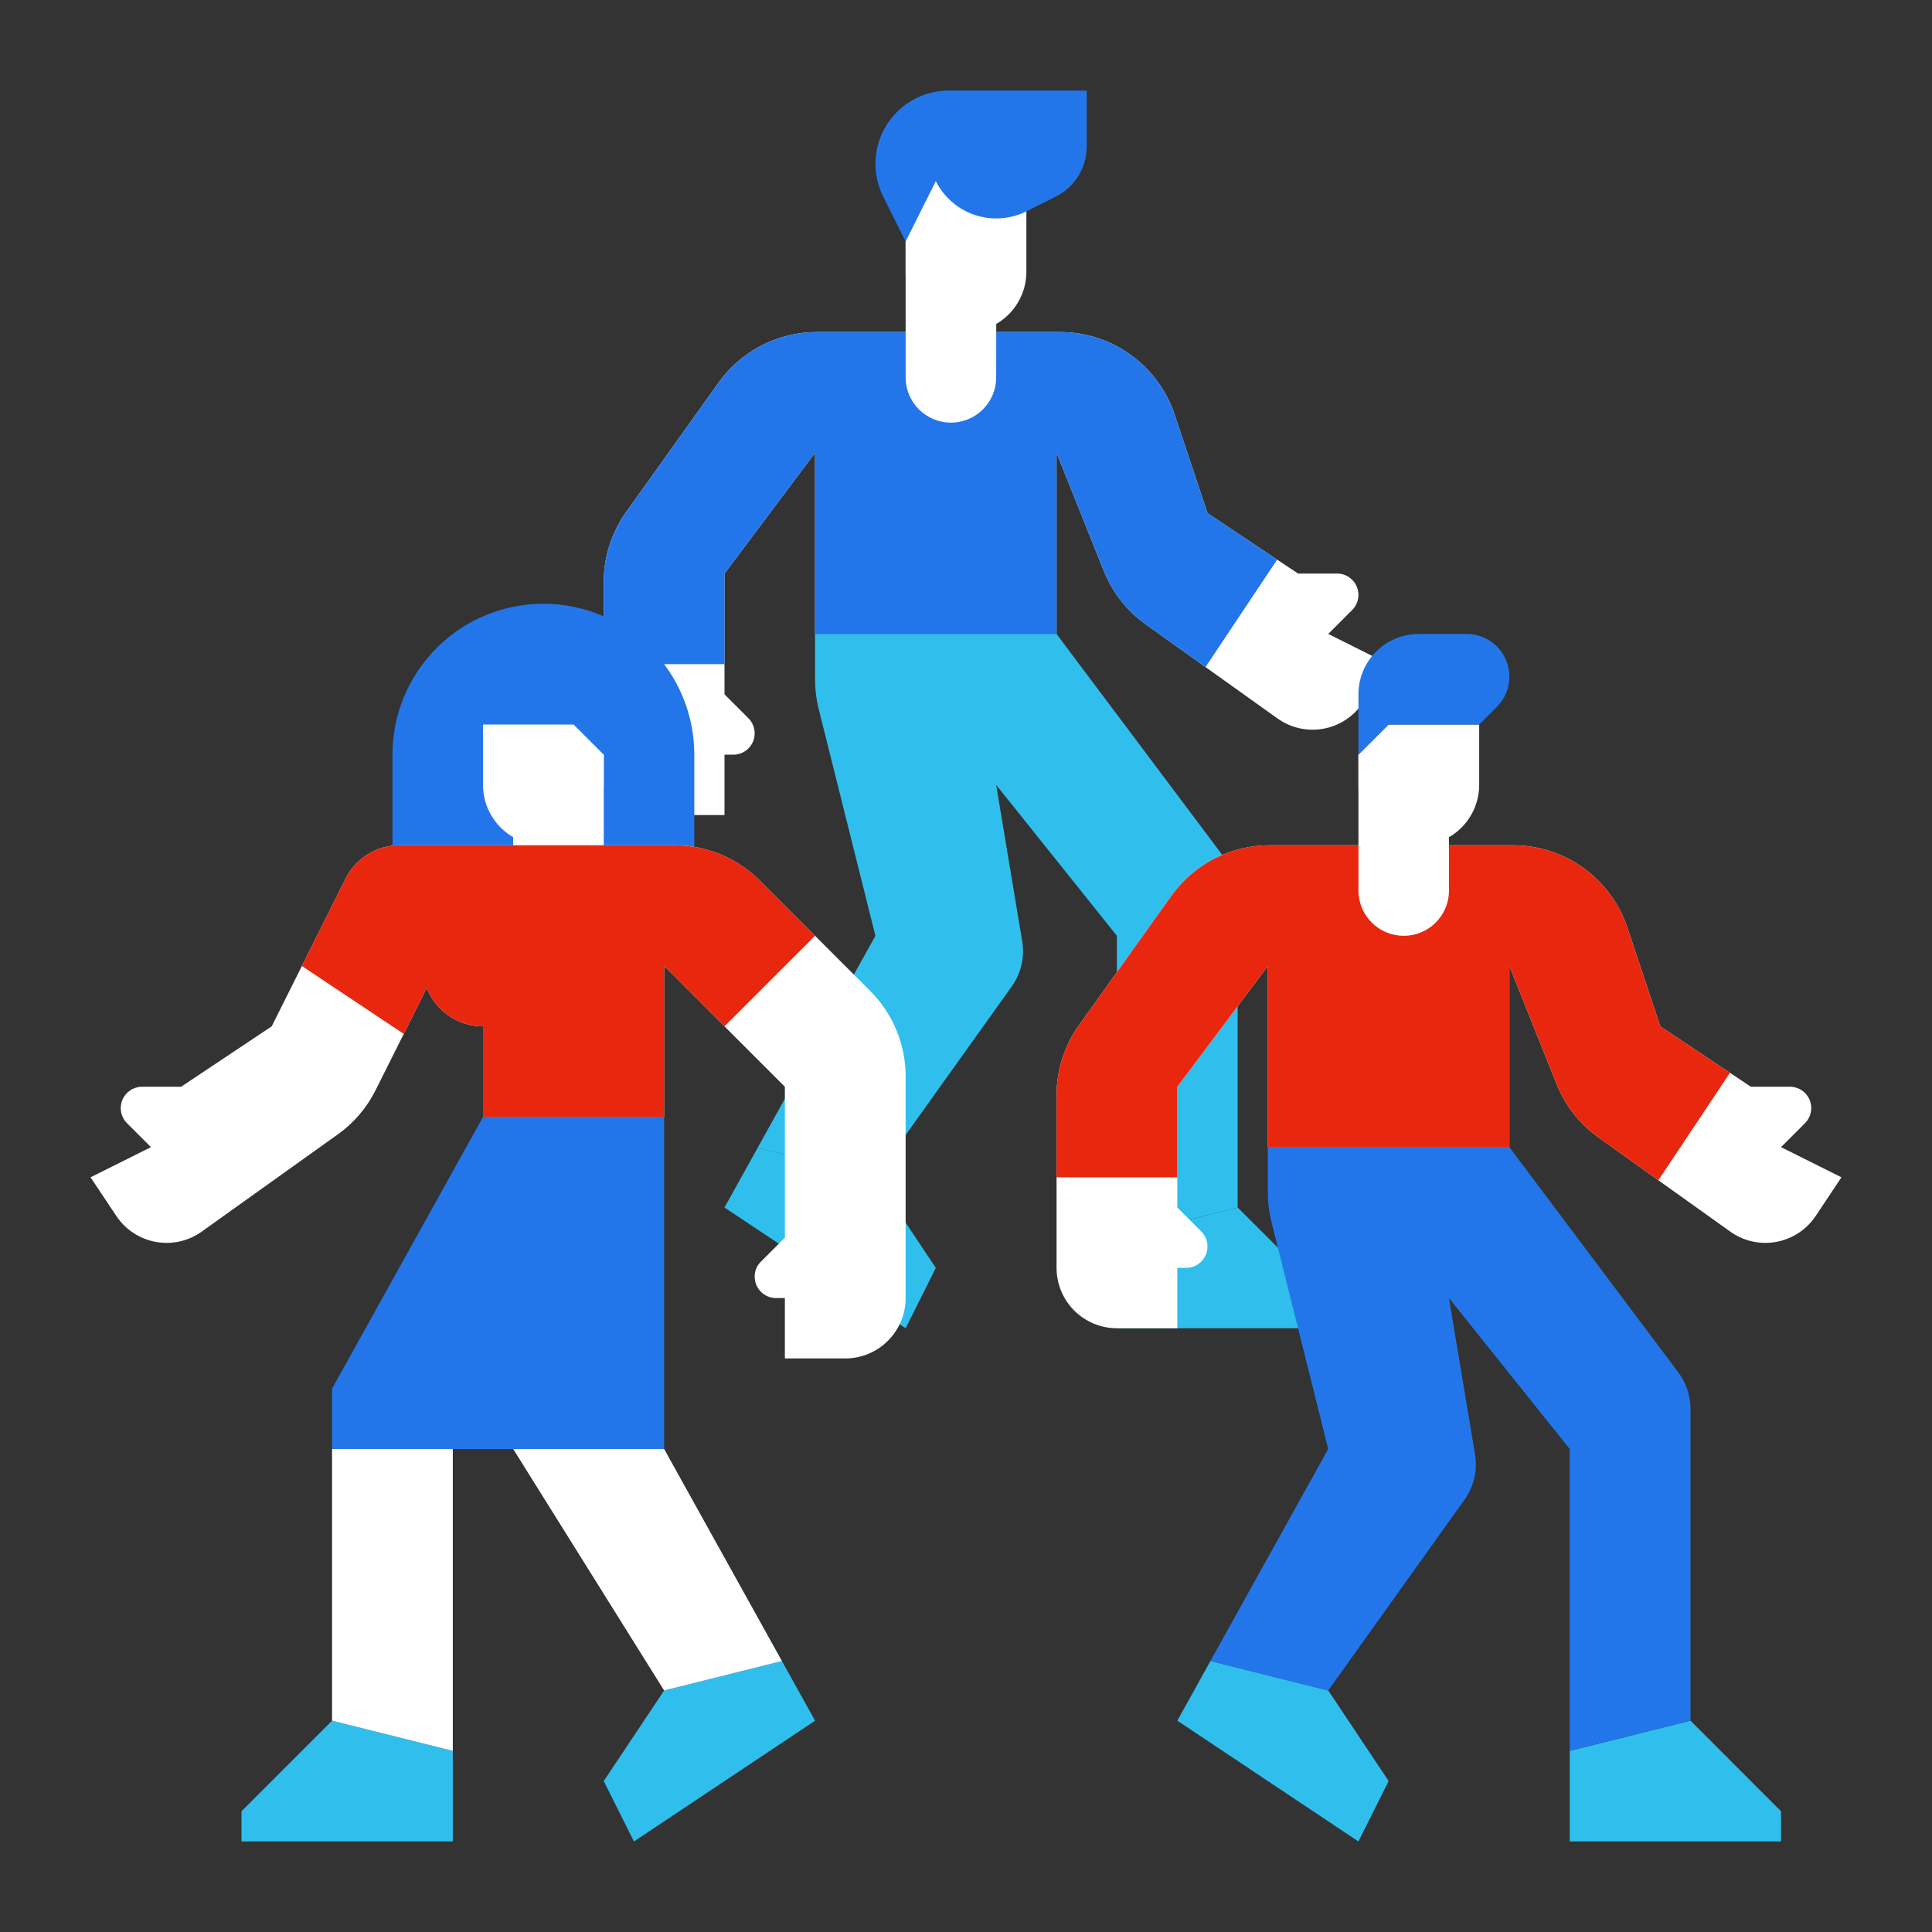 <?xml version="1.0" encoding="UTF-8"?> <svg xmlns="http://www.w3.org/2000/svg" width="109" height="109" viewBox="0 0 109 109" fill="none"><rect x="0" y="0" width="109" height="109" fill="#333333" stroke="none"/> <path d="M78.344 37.469L76.89 39.651C76.636 40.031 76.309 40.356 75.928 40.607C75.546 40.858 75.118 41.03 74.669 41.112C74.22 41.194 73.759 41.186 73.313 41.087C72.867 40.987 72.446 40.8 72.074 40.534L68.014 37.635L64.64 35.223C63.579 34.465 62.758 33.419 62.275 32.208L59.609 25.547V35.766H45.984V25.547L40.875 32.359V39.172L42.225 40.522C42.393 40.69 42.508 40.905 42.554 41.138C42.6 41.372 42.577 41.614 42.486 41.834C42.394 42.054 42.24 42.242 42.042 42.375C41.844 42.507 41.611 42.578 41.373 42.578H40.875V45.984H37.469C37.021 45.984 36.578 45.897 36.165 45.725C35.752 45.554 35.376 45.303 35.06 44.987C34.744 44.671 34.493 44.295 34.322 43.882C34.15 43.468 34.062 43.026 34.062 42.578V32.838C34.062 31.419 34.506 30.035 35.331 28.881L40.541 21.587C41.171 20.705 42.003 19.985 42.967 19.489C43.931 18.993 45 18.734 46.084 18.734H59.809C61.239 18.734 62.633 19.184 63.792 20.02C64.952 20.856 65.819 22.036 66.271 23.392L68.125 28.953L72.055 31.574L73.234 32.359H75.436C75.674 32.359 75.907 32.43 76.105 32.562C76.303 32.695 76.458 32.883 76.549 33.103C76.64 33.323 76.664 33.565 76.617 33.799C76.571 34.033 76.456 34.248 76.287 34.416L74.938 35.766L78.344 37.469Z" fill="white"></path> <path d="M49.391 66.422L52.797 71.531L51.094 74.937L40.875 68.125L42.744 64.76L49.391 66.422Z" fill="#30BFED"></path> <path d="M63.016 69.828V74.938H74.938V73.234L69.828 68.125L63.016 69.828Z" fill="#30BFED"></path> <path d="M63.014 69.828L69.826 68.125V50.526C69.826 49.789 69.587 49.072 69.145 48.482L59.607 35.766H45.982V38.333C45.982 38.89 46.051 39.445 46.186 39.986L49.389 52.797L42.742 64.76L49.389 66.422L57.084 55.648C57.609 54.913 57.821 53.999 57.672 53.108L56.201 44.281L63.014 52.797V69.828Z" fill="#30BFED"></path> <path d="M72.055 31.574L68.014 37.635L64.64 35.223C63.579 34.465 62.758 33.419 62.275 32.208L59.609 25.547V35.766H45.984V25.547L40.875 32.359V37.469H34.062V32.838C34.062 31.419 34.506 30.035 35.331 28.881L40.541 21.587C41.171 20.705 42.003 19.985 42.967 19.489C43.931 18.993 45 18.734 46.084 18.734H59.809C61.239 18.734 62.633 19.184 63.792 20.02C64.952 20.856 65.819 22.036 66.271 23.392L68.125 28.953L72.055 31.574Z" fill="#2376EA"></path> <path d="M56.203 13.625V21.289C56.203 21.967 55.934 22.616 55.455 23.096C54.976 23.575 54.326 23.844 53.648 23.844C52.971 23.844 52.321 23.575 51.842 23.096C51.363 22.616 51.094 21.967 51.094 21.289V13.625H56.203Z" fill="white"></path> <path d="M56.203 13.625V20.438H55.352C55.016 20.438 54.684 20.372 54.374 20.243C54.064 20.115 53.782 19.927 53.545 19.689C53.308 19.452 53.12 19.171 52.991 18.861C52.863 18.551 52.797 18.218 52.797 17.883V13.625H56.203Z" fill="white"></path> <path d="M51.094 8.516H57.906V15.328C57.906 16.232 57.547 17.098 56.909 17.737C56.27 18.375 55.403 18.734 54.5 18.734C53.597 18.734 52.73 18.375 52.091 17.737C51.453 17.098 51.094 16.232 51.094 15.328V8.516Z" fill="white"></path> <path d="M103.891 66.422L102.437 68.604C102.183 68.984 101.856 69.309 101.474 69.56C101.093 69.811 100.665 69.983 100.216 70.065C99.767 70.148 99.305 70.139 98.86 70.04C98.414 69.94 97.993 69.753 97.621 69.487L93.561 66.588L90.187 64.176C89.126 63.418 88.305 62.372 87.822 61.161L85.156 54.5V64.719H71.531V54.5L66.422 61.312V68.125L67.772 69.475C67.94 69.643 68.055 69.858 68.101 70.091C68.147 70.325 68.124 70.567 68.032 70.787C67.941 71.007 67.787 71.195 67.589 71.328C67.391 71.46 67.158 71.531 66.92 71.531H66.422V74.938H63.016C62.568 74.938 62.125 74.85 61.712 74.678C61.299 74.507 60.923 74.256 60.607 73.94C60.29 73.624 60.039 73.248 59.868 72.835C59.697 72.422 59.609 71.979 59.609 71.531V61.791C59.609 60.372 60.053 58.988 60.878 57.834L66.088 50.54C66.718 49.658 67.55 48.939 68.514 48.442C69.478 47.946 70.547 47.687 71.631 47.688H85.356C86.786 47.687 88.179 48.137 89.339 48.973C90.499 49.809 91.366 50.989 91.818 52.346L93.672 57.906L97.602 60.527L98.781 61.312H100.983C101.221 61.312 101.454 61.383 101.652 61.515C101.85 61.648 102.005 61.836 102.096 62.056C102.187 62.276 102.211 62.519 102.164 62.752C102.118 62.986 102.003 63.201 101.834 63.369L100.484 64.719L103.891 66.422Z" fill="white"></path> <path d="M22.141 49.391V42.578C22.141 40.32 23.038 38.154 24.635 36.557C26.232 34.96 28.398 34.062 30.656 34.062C31.774 34.062 32.882 34.283 33.915 34.711C34.948 35.139 35.887 35.766 36.678 36.557C37.468 37.347 38.096 38.286 38.524 39.319C38.952 40.352 39.172 41.46 39.172 42.578V49.391H22.141Z" fill="#2376EA"></path> <path d="M28.953 42.578H34.062V51.094H28.953V42.578Z" fill="white"></path> <path d="M51.094 60.727V73.234C51.094 73.682 51.006 74.125 50.835 74.538C50.664 74.951 50.413 75.327 50.096 75.643C49.78 75.96 49.404 76.21 48.991 76.382C48.578 76.553 48.135 76.641 47.688 76.641H44.281V73.234H43.783C43.625 73.234 43.468 73.203 43.321 73.143C43.175 73.082 43.042 72.993 42.93 72.881C42.818 72.769 42.73 72.636 42.669 72.489C42.609 72.343 42.578 72.186 42.578 72.027V72.006C42.578 71.702 42.699 71.41 42.914 71.195L44.281 69.828V61.312L37.469 54.5V63.016H27.25V57.906C26.556 57.907 25.878 57.695 25.308 57.297C24.753 56.911 24.324 56.369 24.076 55.739L22.779 58.332L21.193 61.502C20.697 62.496 19.965 63.354 19.06 63.999L11.379 69.487C11.007 69.753 10.586 69.94 10.14 70.04C9.694 70.139 9.233 70.148 8.784 70.065C8.335 69.983 7.907 69.811 7.526 69.56C7.144 69.309 6.817 68.984 6.563 68.604L5.109 66.422L8.516 64.719L7.166 63.369C6.997 63.201 6.882 62.986 6.836 62.752C6.789 62.519 6.813 62.276 6.904 62.056C6.995 61.836 7.15 61.648 7.348 61.515C7.546 61.383 7.779 61.312 8.017 61.312H10.219L15.328 57.906L19.497 49.569C19.779 49.004 20.214 48.528 20.752 48.196C21.291 47.863 21.91 47.687 22.543 47.688H38.054C39.86 47.688 41.593 48.405 42.87 49.682L49.099 55.911C50.376 57.189 51.094 58.921 51.094 60.727Z" fill="white"></path> <path d="M74.938 95.375L78.344 100.484L76.641 103.891L66.422 97.078L68.291 93.713L74.938 95.375Z" fill="#30BFED"></path> <path d="M88.562 98.781V103.891H100.484V102.188L95.375 97.078L88.562 98.781Z" fill="#30BFED"></path> <path d="M88.56 98.781L95.373 97.078V79.479C95.373 78.742 95.134 78.025 94.692 77.435L85.154 64.719H71.529V67.286C71.529 67.843 71.597 68.398 71.733 68.939L74.935 81.75L68.289 93.713L74.935 95.375L82.631 84.601C83.156 83.866 83.368 82.953 83.219 82.061L81.748 73.234L88.56 81.75V98.781Z" fill="#2376EA"></path> <path d="M97.602 60.527L93.561 66.588L90.187 64.176C89.126 63.418 88.305 62.372 87.822 61.161L85.156 54.5V64.719H71.531V54.5L66.422 61.312V66.422H59.609V61.791C59.609 60.372 60.053 58.988 60.878 57.834L66.088 50.54C66.718 49.658 67.55 48.939 68.514 48.442C69.478 47.946 70.547 47.687 71.631 47.688H85.356C86.786 47.687 88.179 48.137 89.339 48.973C90.499 49.809 91.366 50.989 91.818 52.346L93.672 57.906L97.602 60.527Z" fill="#E8270E"></path> <path d="M34.062 42.578L32.359 40.875H27.25V44.281C27.25 45.185 27.609 46.051 28.248 46.69C28.887 47.329 29.753 47.688 30.656 47.688C31.56 47.688 32.426 47.329 33.065 46.69C33.704 46.051 34.062 45.185 34.062 44.281V42.578Z" fill="white"></path> <path d="M18.734 97.078L13.625 102.188V103.891H25.547V98.781L18.734 97.078Z" fill="#30BFED"></path> <path d="M18.734 81.75V97.078L25.547 98.781V81.75H18.734Z" fill="white"></path> <path d="M37.469 63.016H27.25L18.734 78.344V81.75H37.469V63.016Z" fill="#2376EA"></path> <path d="M37.469 95.375L34.062 100.484L35.766 103.891L45.984 97.078L44.115 93.713L37.469 95.375Z" fill="#30BFED"></path> <path d="M28.953 81.75L37.469 95.375L44.115 93.713L37.469 81.75H28.953Z" fill="white"></path> <path d="M45.984 52.797L40.875 57.906L37.469 54.5V63.016H27.25V57.906C26.556 57.907 25.878 57.695 25.308 57.297C24.753 56.911 24.324 56.369 24.076 55.739L22.779 58.332L17.031 54.5L19.497 49.569C19.779 49.004 20.214 48.528 20.752 48.196C21.291 47.863 21.91 47.687 22.543 47.688H38.054C39.86 47.688 41.593 48.405 42.87 49.682L45.984 52.797Z" fill="#E8270E"></path> <path d="M81.75 42.578V50.242C81.75 50.92 81.481 51.569 81.002 52.049C80.523 52.528 79.873 52.797 79.195 52.797C78.518 52.797 77.868 52.528 77.389 52.049C76.91 51.569 76.641 50.92 76.641 50.242V42.578H81.75Z" fill="white"></path> <path d="M81.75 42.578V49.391H80.898C80.563 49.391 80.231 49.325 79.921 49.196C79.611 49.068 79.329 48.88 79.092 48.643C78.855 48.405 78.666 48.124 78.538 47.814C78.41 47.504 78.344 47.171 78.344 46.836V42.578H81.75Z" fill="white"></path> <path d="M76.641 42.578L78.344 40.875H83.453V44.281C83.453 45.185 83.094 46.051 82.456 46.69C81.817 47.329 80.95 47.688 80.047 47.688C79.144 47.688 78.277 47.329 77.638 46.69C76.999 46.051 76.641 45.185 76.641 44.281V42.578Z" fill="white"></path> <path d="M83.453 40.875L84.451 39.877C84.903 39.426 85.156 38.813 85.156 38.174C85.156 37.858 85.094 37.545 84.973 37.252C84.852 36.96 84.674 36.695 84.451 36.471C84.227 36.247 83.962 36.07 83.669 35.949C83.377 35.828 83.064 35.766 82.748 35.766H80.047C79.144 35.766 78.277 36.124 77.638 36.763C76.999 37.402 76.641 38.269 76.641 39.172V42.578L78.344 40.875H83.453Z" fill="#2376EA"></path> <path d="M51.094 13.625L49.827 11.091C49.54 10.518 49.391 9.885 49.391 9.243C49.391 8.7 49.498 8.163 49.705 7.661C49.913 7.16 50.218 6.704 50.601 6.32C50.985 5.936 51.441 5.632 51.942 5.424C52.444 5.216 52.981 5.109 53.524 5.109H61.312V8.267C61.312 8.854 61.149 9.428 60.841 9.927C60.533 10.426 60.092 10.829 59.567 11.091L57.906 11.922C57.459 12.146 56.972 12.279 56.473 12.314C55.974 12.35 55.473 12.287 54.999 12.129C54.524 11.97 54.086 11.72 53.708 11.393C53.33 11.065 53.02 10.666 52.797 10.219L51.094 13.625Z" fill="#2376EA"></path> </svg> 